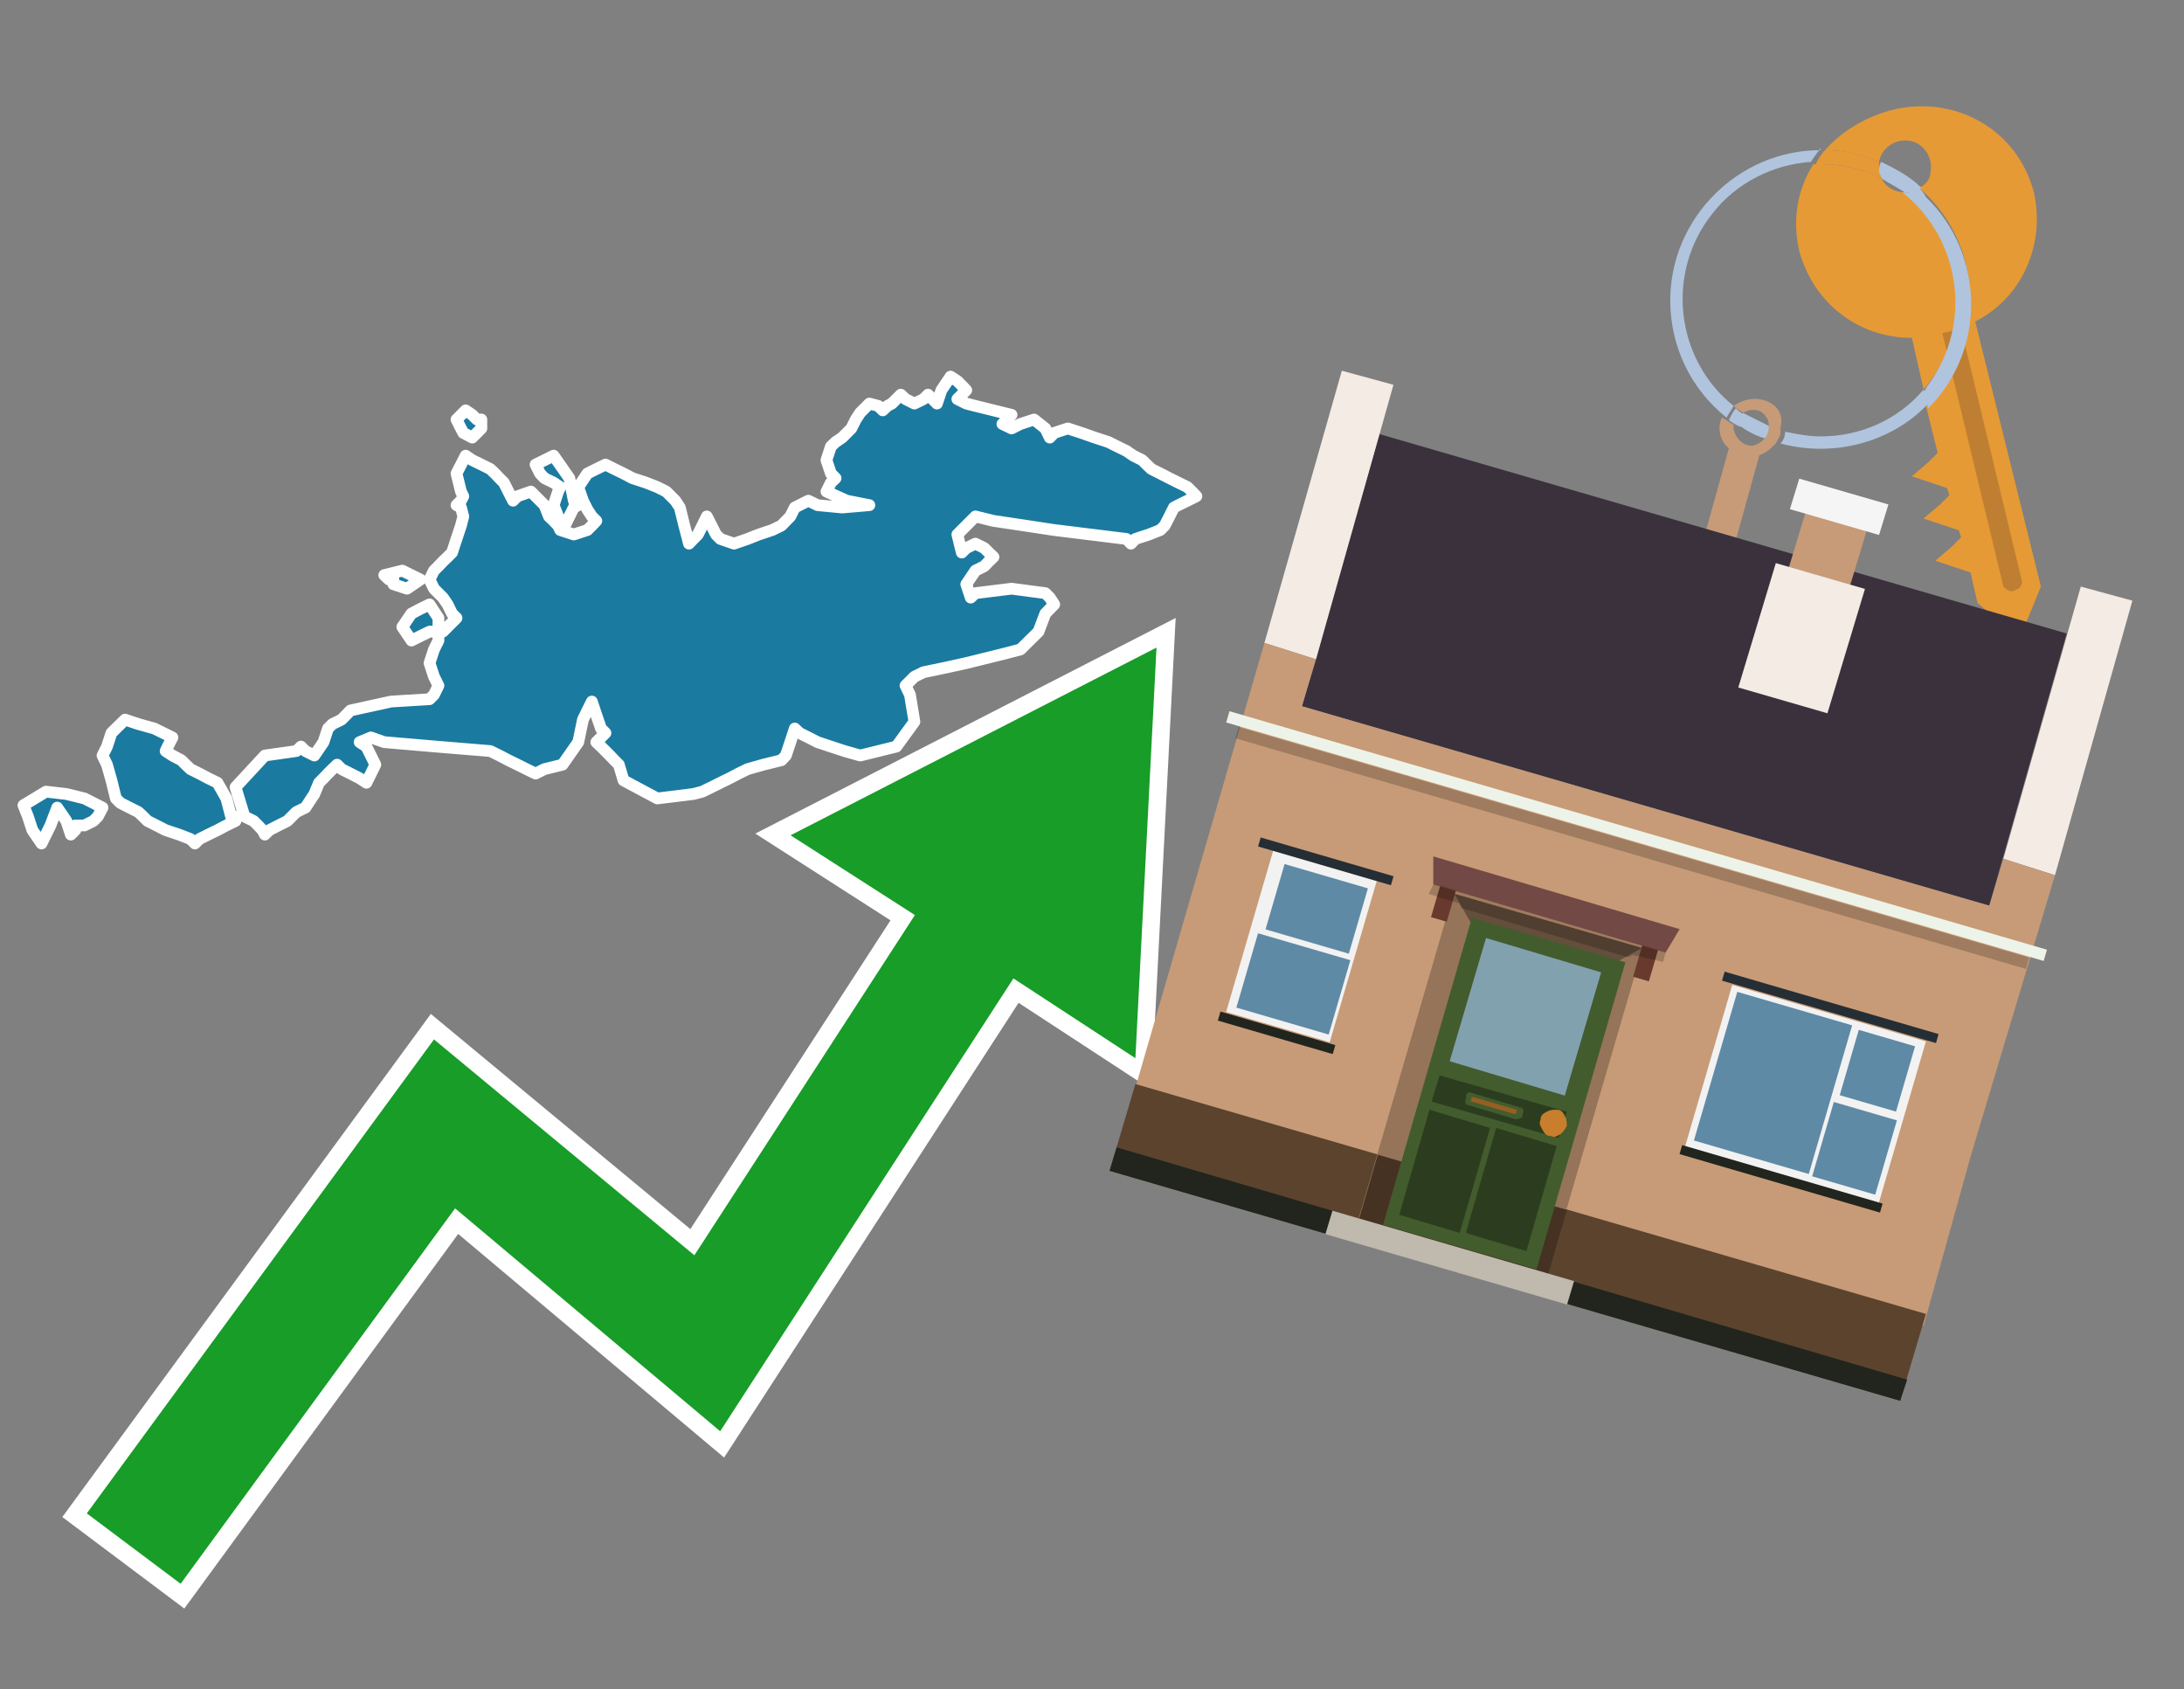 <?xml version="1.0" encoding="utf-8"?>
<!-- Generator: Adobe Illustrator 26.0.3, SVG Export Plug-In . SVG Version: 6.00 Build 0)  -->
<svg version="1.1" id="Text" xmlns="http://www.w3.org/2000/svg" xmlns:xlink="http://www.w3.org/1999/xlink" x="0px" y="0px"
	 width="93.1px" height="72px" viewBox="0 0 93.1 72" style="enable-background:new 0 0 93.1 72;" xml:space="preserve">
<rect x="0" y="0" width="93.1" height="72" fill="#808080" stroke="none"/>
<style type="text/css">
	.st0{fill:#1B7AA0;stroke:#FFFFFF;stroke-width:0.5;stroke-linejoin:round;}
	.st1{fill:none;stroke:#FFFFFF;stroke-width:1.5;stroke-miterlimit:10;}
	.st2{fill:#179D28;}
	.st3{fill:#E69A35;}
	.st4{fill:#B0C4DE;}
	.st5{fill:#C79B77;}
	.st6{fill:#BF7F32;}
	.st7{fill-rule:evenodd;clip-rule:evenodd;fill:#3A313D;}
	.st8{fill-rule:evenodd;clip-rule:evenodd;fill:#F4EBE4;}
	.st9{fill-rule:evenodd;clip-rule:evenodd;fill:#C79B77;}
	.st10{fill-rule:evenodd;clip-rule:evenodd;fill:#5C432E;}
	.st11{fill-rule:evenodd;clip-rule:evenodd;fill:#21251D;}
	.st12{fill-rule:evenodd;clip-rule:evenodd;fill:#F5F5F5;}
	.st13{fill-rule:evenodd;clip-rule:evenodd;fill:#EDF3E8;}
	.st14{opacity:0.2;fill-rule:evenodd;clip-rule:evenodd;}
	.st15{fill-rule:evenodd;clip-rule:evenodd;fill:#957459;}
	.st16{fill-rule:evenodd;clip-rule:evenodd;fill:#453223;}
	.st17{fill-rule:evenodd;clip-rule:evenodd;fill:#644E3C;}
	.st18{fill:#724944;}
	.st19{fill:#435C2E;}
	.st20{fill:#81A1AE;}
	.st21{fill:#2C3D1F;}
	.st22{fill:#C87E2C;}
	.st23{fill-rule:evenodd;clip-rule:evenodd;fill:#C0B9AD;}
	.st24{fill:#683A2D;}
	.st25{opacity:0.2;}
	.st26{fill:#965F21;}
	.st27{fill-rule:evenodd;clip-rule:evenodd;fill:#F2F2F2;}
	.st28{fill-rule:evenodd;clip-rule:evenodd;fill:#5F8AA5;}
	.st29{fill-rule:evenodd;clip-rule:evenodd;fill:#252E34;}
</style>
<path class="st0" d="M3.21,35.38L3.02,35.57L2.83,34.99L2.44,34.42L2.15,35.18L1.77,35.95L1.38,35.38L1.19,34.8L1.0,34.32L1.96,33.74L2.83,33.84L3.6,34.03L4.37,34.42L4.17,34.8L3.98,34.99L3.6,35.18L3.21,35.18ZM10.04,34.99L9.65,35.18L9.27,35.38L8.88,35.57L8.5,35.76L8.31,35.95L8.12,35.76L7.63,35.57L7.06,35.38L6.67,35.18L6.29,34.99L6.1,34.8L5.9,34.61L5.52,34.42L5.13,34.22L4.94,34.03L4.75,33.26L4.56,32.59L4.37,32.2L4.56,31.82L4.75,31.24L5.33,30.67L5.9,30.86L6.58,31.05L7.35,31.43L7.15,31.82L7.06,32.01L7.35,32.2L7.73,32.4L7.92,32.59L8.12,32.78L8.5,32.97L8.88,33.17L9.27,33.36L9.65,34.03L9.85,34.8L10.04,34.8ZM16.58,24.7L16.38,24.51L17.15,24.32L17.92,24.7L17.35,25.09L16.77,24.9L16.77,24.7ZM18.31,26.92L17.92,27.11L17.54,27.3L17.15,26.72L17.54,26.15L17.92,25.95L18.31,25.76L18.69,26.34L18.69,26.92ZM18.88,26.92L19.08,26.72L19.27,26.53L19.46,26.34L19.27,26.15L19.08,25.76L18.88,25.47L18.69,25.28L18.5,25.09L18.31,24.7L18.5,24.32L18.69,24.13L18.88,23.93L19.08,23.74L19.27,23.55L19.46,22.97L19.65,22.4L19.75,22.01L19.65,21.63L19.46,21.53L19.65,21.34L19.75,21.15L19.65,20.95L19.46,20.18L19.85,19.42L20.13,19.61L20.52,19.8L20.9,19.99L21.1,20.18L21.29,20.38L21.48,20.57L21.67,20.95L21.87,21.34L22.06,21.15L22.63,20.95L23.21,21.53L23.4,22.01L23.6,22.2L23.79,22.4L23.88,22.59L24.46,22.78L25.04,22.59L25.23,22.4L25.42,22.2L25.23,22.01L25.04,21.72L24.85,21.34L24.65,20.76L25.04,20.18L25.42,19.99L25.81,19.8L26.19,19.99L26.58,20.18L26.96,20.38L27.54,20.57L28.02,20.76L28.4,20.95L28.79,21.34L28.98,21.63L29.17,22.4L29.37,23.17L29.56,22.97L29.75,22.78L29.94,22.4L30.13,22.01L30.33,22.4L30.52,22.78L30.71,22.97L31.29,23.17L31.87,22.97L32.35,22.78L32.92,22.59L33.31,22.4L33.69,22.01L33.88,21.63L34.08,21.53L34.46,21.34L34.85,21.53L35.9,21.63L37.06,21.53L36.1,21.34L35.23,20.95L35.42,20.57L35.62,20.38L35.42,20.18L35.23,19.61L35.42,19.03L35.62,18.84L35.9,18.65L36.29,18.26L36.48,17.88L36.67,17.59L37.06,17.2L37.44,17.3L37.63,17.49L37.83,17.3L38.02,17.2L38.21,17.01L38.4,16.82L38.6,17.01L38.98,17.2L39.37,17.01L39.56,16.82L39.75,17.01L39.94,17.2L40.13,16.63L40.52,16.05L40.81,16.24L41.0,16.43L41.19,16.63L41.0,16.82L40.81,17.01L41.19,17.2L41.58,17.3L42.35,17.49L43.12,17.68L42.92,17.88L42.73,18.07L43.12,18.26L43.5,18.07L44.08,17.88L44.56,18.26L44.75,18.65L44.94,18.45L45.52,18.26L46.1,18.45L46.67,18.65L47.25,18.84L47.63,19.03L48.02,19.22L48.31,19.42L48.69,19.61L48.88,19.8L49.08,19.99L49.46,20.18L49.85,20.38L50.23,20.57L50.62,20.76L50.81,20.95L51.0,21.15L50.62,21.34L50.23,21.53L50.04,21.63L49.85,22.01L49.65,22.4L49.46,22.59L48.98,22.78L48.4,22.97L48.21,23.17L48.02,22.97L46.48,22.78L44.94,22.59L43.69,22.4L42.35,22.2L41.58,22.01L40.81,22.78L41.0,23.55L41.19,23.36L41.58,23.17L41.96,23.36L42.15,23.55L42.35,23.74L42.15,23.93L41.96,24.13L41.58,24.32L41.19,24.9L41.38,25.47L41.58,25.28L43.12,25.09L44.56,25.28L44.75,25.47L44.94,25.76L44.56,26.15L44.27,26.92L43.5,27.68L42.73,27.88L41.96,28.07L41.19,28.26L40.33,28.45L39.37,28.65L38.98,28.84L38.6,29.22L38.79,29.61L38.98,30.76L38.21,31.82L37.44,32.01L36.67,32.2L36.0,32.01L35.42,31.82L34.85,31.63L34.46,31.43L34.08,31.24L33.88,31.05L33.69,31.63L33.5,32.2L33.31,32.4L32.54,32.59L31.87,32.78L31.48,32.97L31.1,33.17L30.71,33.36L30.33,33.55L29.94,33.74L29.56,33.84L28.02,34.03L26.58,33.26L26.38,32.59L26.19,32.4L26.0,32.2L25.81,32.01L25.62,31.82L25.42,31.63L25.62,31.43L25.81,31.24L25.62,31.05L25.42,30.47L25.23,29.9L25.04,30.28L24.85,30.67L24.65,31.63L23.98,32.59L23.21,32.78L22.83,32.97L22.44,32.78L22.06,32.59L21.67,32.4L21.29,32.2L20.9,32.01L18.6,31.82L16.38,31.63L15.81,31.43L15.33,31.63L15.62,31.82L16.0,32.59L15.62,33.36L15.33,33.17L14.94,32.97L14.56,32.78L14.37,32.59L14.17,32.78L13.98,32.97L13.79,33.17L13.6,33.36L13.4,33.84L13.02,34.42L12.63,34.61L12.44,34.8L12.25,34.99L11.87,35.18L11.48,35.38L11.29,35.57L11.19,35.38L11.0,35.18L10.81,34.99L10.42,34.8L10.04,33.55L11.29,32.2L12.63,32.01L12.83,31.82L13.02,32.01L13.4,32.2L13.79,31.63L13.98,31.05L14.17,30.86L14.56,30.67L14.94,30.28L16.67,29.9L18.31,29.8L18.5,29.61L18.69,29.22L18.5,28.84L18.31,28.26L18.5,27.68L18.69,27.3L18.69,26.92ZM24.65,21.53L24.46,21.63L24.27,22.01L24.08,22.4L23.88,22.2L23.79,22.01L23.6,21.53L23.79,20.95L23.88,20.76L23.6,20.57L23.21,20.38L23.02,20.18L22.83,19.8L23.6,19.42L24.27,20.38L24.46,21.34L24.65,21.34ZM20.52,18.26L20.13,18.65L19.75,18.45L19.65,18.26L19.46,17.88L19.85,17.49L20.13,17.68L20.33,17.88L20.52,17.88Z"/>
<polygon class="st1" points="49.3,27.6 33.7,35.6 39,39 29.6,53.5 18.5,44.3 3.7,64.5 7.7,67.5 19.4,51.5 30.7,61 43.2,41.7 
	48.4,45.1 "/>
<polygon class="st2" points="49.3,27.6 33.7,35.6 39,39 29.6,53.5 18.5,44.3 3.7,64.5 7.7,67.5 19.4,51.5 30.7,61 43.2,41.7 
	48.4,45.1 "/>
<path class="st3" d="M80.2,7.6c0-0.1-0.1-0.2-0.1-0.3c0-0.1,0-0.3,0-0.4c-0.7-0.3-1.5-0.5-2.3-0.5c-0.2,0.2-0.3,0.4-0.4,0.6
	c0.1,0,0.2,0,0.3,0C78.5,7,79.4,7.2,80.2,7.6z"/>
<path class="st4" d="M77.6,6.4c-3.5,0-6.4,2.9-6.4,6.4c0,2,0.9,3.8,2.4,5c0.1-0.2,0.2-0.3,0.3-0.5c-2.5-2-2.9-5.7-0.9-8.2
	c1-1.3,2.6-2.1,4.2-2.2c0.1-0.2,0.3-0.4,0.4-0.6V6.4z"/>
<path class="st3" d="M84.2,13.7c2-1,3-3.3,2.5-5.5C86,5.5,83.3,4,80.6,4.7c-1.1,0.3-2.1,0.9-2.8,1.7c0.8,0,1.6,0.2,2.3,0.5
	c0.1-0.6,0.7-1,1.3-0.9c0.6,0.1,1,0.7,0.9,1.3c0,0.3-0.2,0.6-0.5,0.7c2.7,2.3,2.9,6.4,0.6,9c-0.1,0.1-0.2,0.2-0.3,0.3l0.5,2
	l-0.4,0.4l-0.7,0.6l0.9,0.3l0.6,0.2l0.1,0.3l-0.4,0.4L82,22.1l0.9,0.3l0.6,0.2l0.1,0.3l-0.4,0.4l-0.7,0.6l0.9,0.3l0.6,0.2l0.3,1.3
	l1.8,1.5L87,25L84.2,13.7z"/>
<path class="st3" d="M81.2,8.2c-0.4,0-0.8-0.2-1-0.6C79.4,7.2,78.5,7,77.6,7c-0.1,0-0.2,0-0.3,0c-0.7,1.1-0.9,2.4-0.6,3.7
	c0.6,2.2,2.5,3.7,4.8,3.7l0.5,2.2c2.1-2.4,1.9-6.1-0.6-8.2C81.3,8.3,81.2,8.3,81.2,8.2z"/>
<path class="st4" d="M74.1,18.1c0.4,0.3,0.8,0.5,1.2,0.6c0.1-0.1,0.2-0.3,0.2-0.5l0,0c-0.4-0.2-0.8-0.4-1.2-0.6
	C74.2,17.8,74.1,17.9,74.1,18.1z"/>
<path class="st4" d="M74.4,17.7c-0.2-0.1-0.3-0.2-0.4-0.3c-0.1,0.1-0.2,0.3-0.3,0.5c0.1,0.1,0.3,0.2,0.5,0.3
	C74.1,17.9,74.2,17.8,74.4,17.7z"/>
<path class="st5" d="M74.8,17c-0.3,0-0.6,0.1-0.9,0.3c0.1,0.1,0.3,0.2,0.4,0.3c0.3-0.2,0.8-0.2,1,0.2c0.1,0.1,0.1,0.3,0.1,0.4l0,0
	c0,0.4-0.3,0.7-0.7,0.8c-0.4,0-0.7-0.3-0.8-0.7c0,0,0,0,0-0.1v-0.1c-0.2-0.1-0.3-0.2-0.5-0.3c-0.2,0.4-0.1,1,0.3,1.3l-1,3.6L74,23
	l1-3.6c0.3-0.1,0.5-0.3,0.7-0.5c0.1-0.2,0.2-0.3,0.2-0.5c0-0.1,0-0.1,0-0.2C76.1,17.5,75.5,17,74.8,17z"/>
<path class="st6" d="M86,25.1l-0.2,0.1c-0.2,0-0.3-0.1-0.4-0.2l0,0l-2.6-10.8l0.8-0.2l2.6,10.8C86.2,24.9,86.1,25.1,86,25.1L86,25.1
	z"/>
<path class="st4" d="M80.1,7.3c0,0.1,0.1,0.2,0.1,0.3c0.3,0.2,0.7,0.4,1,0.6c0.1,0,0.2,0,0.3,0c0.1,0,0.3-0.1,0.4-0.2
	c-0.5-0.5-1.1-0.8-1.7-1.1C80.1,7,80.1,7.2,80.1,7.3z"/>
<path class="st4" d="M77.6,18.6c-0.5,0-1-0.1-1.5-0.2c0,0.2-0.1,0.4-0.2,0.5c2.2,0.6,4.7,0,6.3-1.7L82,16.6
	C80.9,17.9,79.3,18.6,77.6,18.6z"/>
<path class="st4" d="M81.8,8c-0.1,0.1-0.2,0.1-0.4,0.2c-0.1,0-0.2,0-0.3,0c2.5,2,3,5.6,1.1,8.2c-0.1,0.1-0.1,0.2-0.2,0.3l0.2,0.7
	c2.5-2.5,2.4-6.6-0.1-9C82,8.2,81.9,8.1,81.8,8L81.8,8z"/>
<g>
	<polygon class="st7" points="84.8,38.6 55.5,30.1 58.8,18.5 88.1,27 84.8,38.6 	"/>
	<polygon class="st8" points="87.6,37.3 85.4,36.6 88.7,25 90.9,25.6 87.6,37.3 	"/>
	<polygon class="st8" points="56.1,28.1 53.9,27.4 57.2,15.8 59.4,16.4 56.1,28.1 	"/>
	<polygon class="st9" points="84,49.3 87.6,37.3 85.4,36.6 84.8,38.6 55.5,30.1 56.1,28.1 53.9,27.4 48.3,46.7 82,56.5 	"/>
	<polygon class="st10" points="81,59.7 82.1,56 48.4,46.2 47.3,49.9 81,59.7 	"/>
	<polygon class="st11" points="81,59.7 81.3,58.8 47.6,48.9 47.3,49.9 81,59.7 	"/>
	<polygon class="st9" points="79.7,22.2 77.1,21.4 76.1,24.7 78.7,25.5 79.7,22.2 	"/>
	<polygon class="st12" points="80.5,21.5 76.7,20.4 76.3,21.7 80.1,22.8 80.5,21.5 	"/>
	
		<rect x="51.6" y="35.5" transform="matrix(-0.96 -0.28 0.28 -0.96 126.714 89.484)" class="st13" width="36.3" height="0.5"/>
	
		<rect x="52.1" y="35.9" transform="matrix(-0.96 -0.28 0.28 -0.96 126.324 90.347)" class="st14" width="35.1" height="0.5"/>
	<polygon class="st8" points="79.5,25.1 75.7,24 74.1,29.3 77.9,30.4 79.5,25.1 	"/>
	<g>
		
			<rect x="59.8" y="39" transform="matrix(-0.96 -0.28 0.28 -0.96 112.475 108.436)" class="st15" width="8.4" height="14.4"/>
		
			<rect x="58.2" y="50.3" transform="matrix(0.96 0.28 -0.28 0.96 16.945 -15.371)" class="st16" width="8.4" height="2.9"/>
		<polygon class="st17" points="64.9,43.2 62,38.1 70,40.4 		"/>
		<polygon class="st18" points="61.1,36.5 71.6,39.6 71,40.6 61.1,37.7 		"/>
		<g transform="matrix( 0.861, 0, 0, 0.861, 2148,666.7) ">
			<g>
				<g id="Symbol_9_0_Layer2_0_MEMBER_8_MEMBER_12_MEMBER_0_FILL_00000030453980844850742880000012746011877097012353_">
					<path class="st19" d="M-2414.3-726.7l-7.6-2.2l-4.4,15.2l7.6,2.2L-2414.3-726.7z"/>
				</g>
			</g>
		</g>
		<g transform="matrix( 0.861, 0, 0, 0.861, 2148,666.7) ">
			<g>
				<g id="Symbol_9_0_Layer2_0_MEMBER_8_MEMBER_12_MEMBER_1_MEMBER_1_FILL_00000160896580210272297070000006484958177125980349_">
					<path class="st20" d="M-2421.2-727.9l-1.8,6.1l5.7,1.7l1.8-6.1L-2421.2-727.9z"/>
				</g>
			</g>
		</g>
		<g transform="matrix( 0.861, 0, 0, 0.861, 2148,666.7) ">
			<g>
				<g id="Symbol_9_0_Layer2_0_MEMBER_8_MEMBER_12_MEMBER_2_MEMBER_0_FILL_00000046313035126205904270000016877189201562818438_">
					<path class="st21" d="M-2422.5-713.3l1.5-5.2l-3-0.9l-1.5,5.2L-2422.5-713.3z"/>
				</g>
			</g>
		</g>
		<g transform="matrix( 0.861, 0, 0, 0.861, 2148,666.7) ">
			<g>
				<g id="Symbol_9_0_Layer2_0_MEMBER_8_MEMBER_12_MEMBER_2_MEMBER_1_FILL_00000088098463649334882330000013914423555052263100_">
					<path class="st21" d="M-2419.2-712.4l1.5-5.2l-3-0.9l-1.5,5.2L-2419.2-712.4z"/>
				</g>
			</g>
		</g>
		<g transform="matrix( 0.861, 0, 0, 0.861, 2148,666.7) ">
			<g>
				<g id="Symbol_9_0_Layer2_0_MEMBER_8_MEMBER_12_MEMBER_2_MEMBER_1_FILL_00000121990224060724093530000009829373724816555169_">
					<path class="st21" d="M-2417.6-718l0.4-1.3l-6.3-1.8l-0.4,1.3L-2417.6-718z"/>
				</g>
			</g>
		</g>
		<g transform="matrix( 0.861, 0, 0, 0.861, 2148,666.7) ">
			<g>
				<g id="Symbol_9_0_Layer2_0_MEMBER_8_MEMBER_13_FILL_00000043429541599211024490000009538945078429149852_">
					<path class="st22" d="M-2417.2-718.6c0-0.2,0-0.3-0.1-0.5c-0.1-0.2-0.2-0.3-0.4-0.3c-0.2,0-0.3,0-0.5,0.1
						c-0.2,0.1-0.3,0.2-0.3,0.4c-0.1,0.2,0,0.3,0.1,0.5c0.1,0.2,0.2,0.3,0.4,0.3c0.2,0.1,0.3,0,0.5-0.1
						C-2417.4-718.3-2417.3-718.4-2417.2-718.6z"/>
				</g>
			</g>
		</g>
		<polygon class="st23" points="56.5,52.6 56.8,51.6 67.1,54.6 66.8,55.6 56.5,52.6 		"/>
		
			<rect x="69.9" y="40.4" transform="matrix(-0.96 -0.28 0.28 -0.96 126.081 100.181)" class="st24" width="0.7" height="1.4"/>
		
			<rect x="61.1" y="37.9" transform="matrix(-0.96 -0.28 0.28 -0.96 109.717 92.777)" class="st24" width="0.7" height="1.4"/>
		<polygon class="st25" points="61.1,37.7 71,40.6 70.9,41 69.6,40.7 69.4,40.8 62.3,38.7 62.2,38.5 60.9,38.1 		"/>
		<path class="st19" d="M64.6,47.7l-2-0.6c-0.1,0-0.2-0.1-0.1-0.3l0-0.1c0-0.1,0.1-0.2,0.3-0.1l2,0.6c0.1,0,0.2,0.1,0.1,0.3l0,0.1
			C64.9,47.6,64.8,47.7,64.6,47.7z"/>
		<rect x="62.7" y="47" transform="matrix(0.96 0.28 -0.28 0.96 15.715 -15.934)" class="st26" width="2" height="0.2"/>
	</g>
	<g>
		
			<rect x="72.7" y="43" transform="matrix(0.96 0.28 -0.28 0.96 16.09 -19.659)" class="st27" width="8.6" height="7.2"/>
		<g>
			
				<rect x="72.3" y="43.6" transform="matrix(0.28 -0.96 0.96 0.28 10.109 105.808)" class="st28" width="6.6" height="5.1"/>
			
				<rect x="78.6" y="44.4" transform="matrix(0.28 -0.96 0.96 0.28 13.792 109.701)" class="st28" width="2.9" height="2.5"/>
			
				<rect x="77.4" y="47.5" transform="matrix(0.28 -0.96 0.96 0.28 9.977 111.138)" class="st28" width="3.3" height="2.8"/>
		</g>
		
			<rect x="73.3" y="42.7" transform="matrix(0.96 0.28 -0.28 0.96 15.107 -20.104)" class="st29" width="9.5" height="0.4"/>
		<rect x="71.5" y="50" transform="matrix(0.96 0.28 -0.28 0.96 17.068 -19.216)" class="st11" width="8.9" height="0.4"/>
	</g>
	<g>
		
			<rect x="53.2" y="36.7" transform="matrix(0.96 0.28 -0.28 0.96 13.488 -13.91)" class="st27" width="4.6" height="7.2"/>
		<g>
			
				<rect x="54.6" y="36.9" transform="matrix(0.28 -0.96 0.96 0.28 3.235 81.694)" class="st28" width="2.9" height="3.7"/>
			
				<rect x="53.5" y="39.9" transform="matrix(0.28 -0.96 0.96 0.28 -0.58 83.132)" class="st28" width="3.3" height="4.1"/>
		</g>
		
			<rect x="53.6" y="36.5" transform="matrix(0.96 0.28 -0.28 0.96 12.505 -14.355)" class="st29" width="5.9" height="0.4"/>
		
			<rect x="51.9" y="43.8" transform="matrix(0.96 0.28 -0.28 0.96 14.466 -13.467)" class="st11" width="5.1" height="0.4"/>
	</g>
</g>
</svg>
